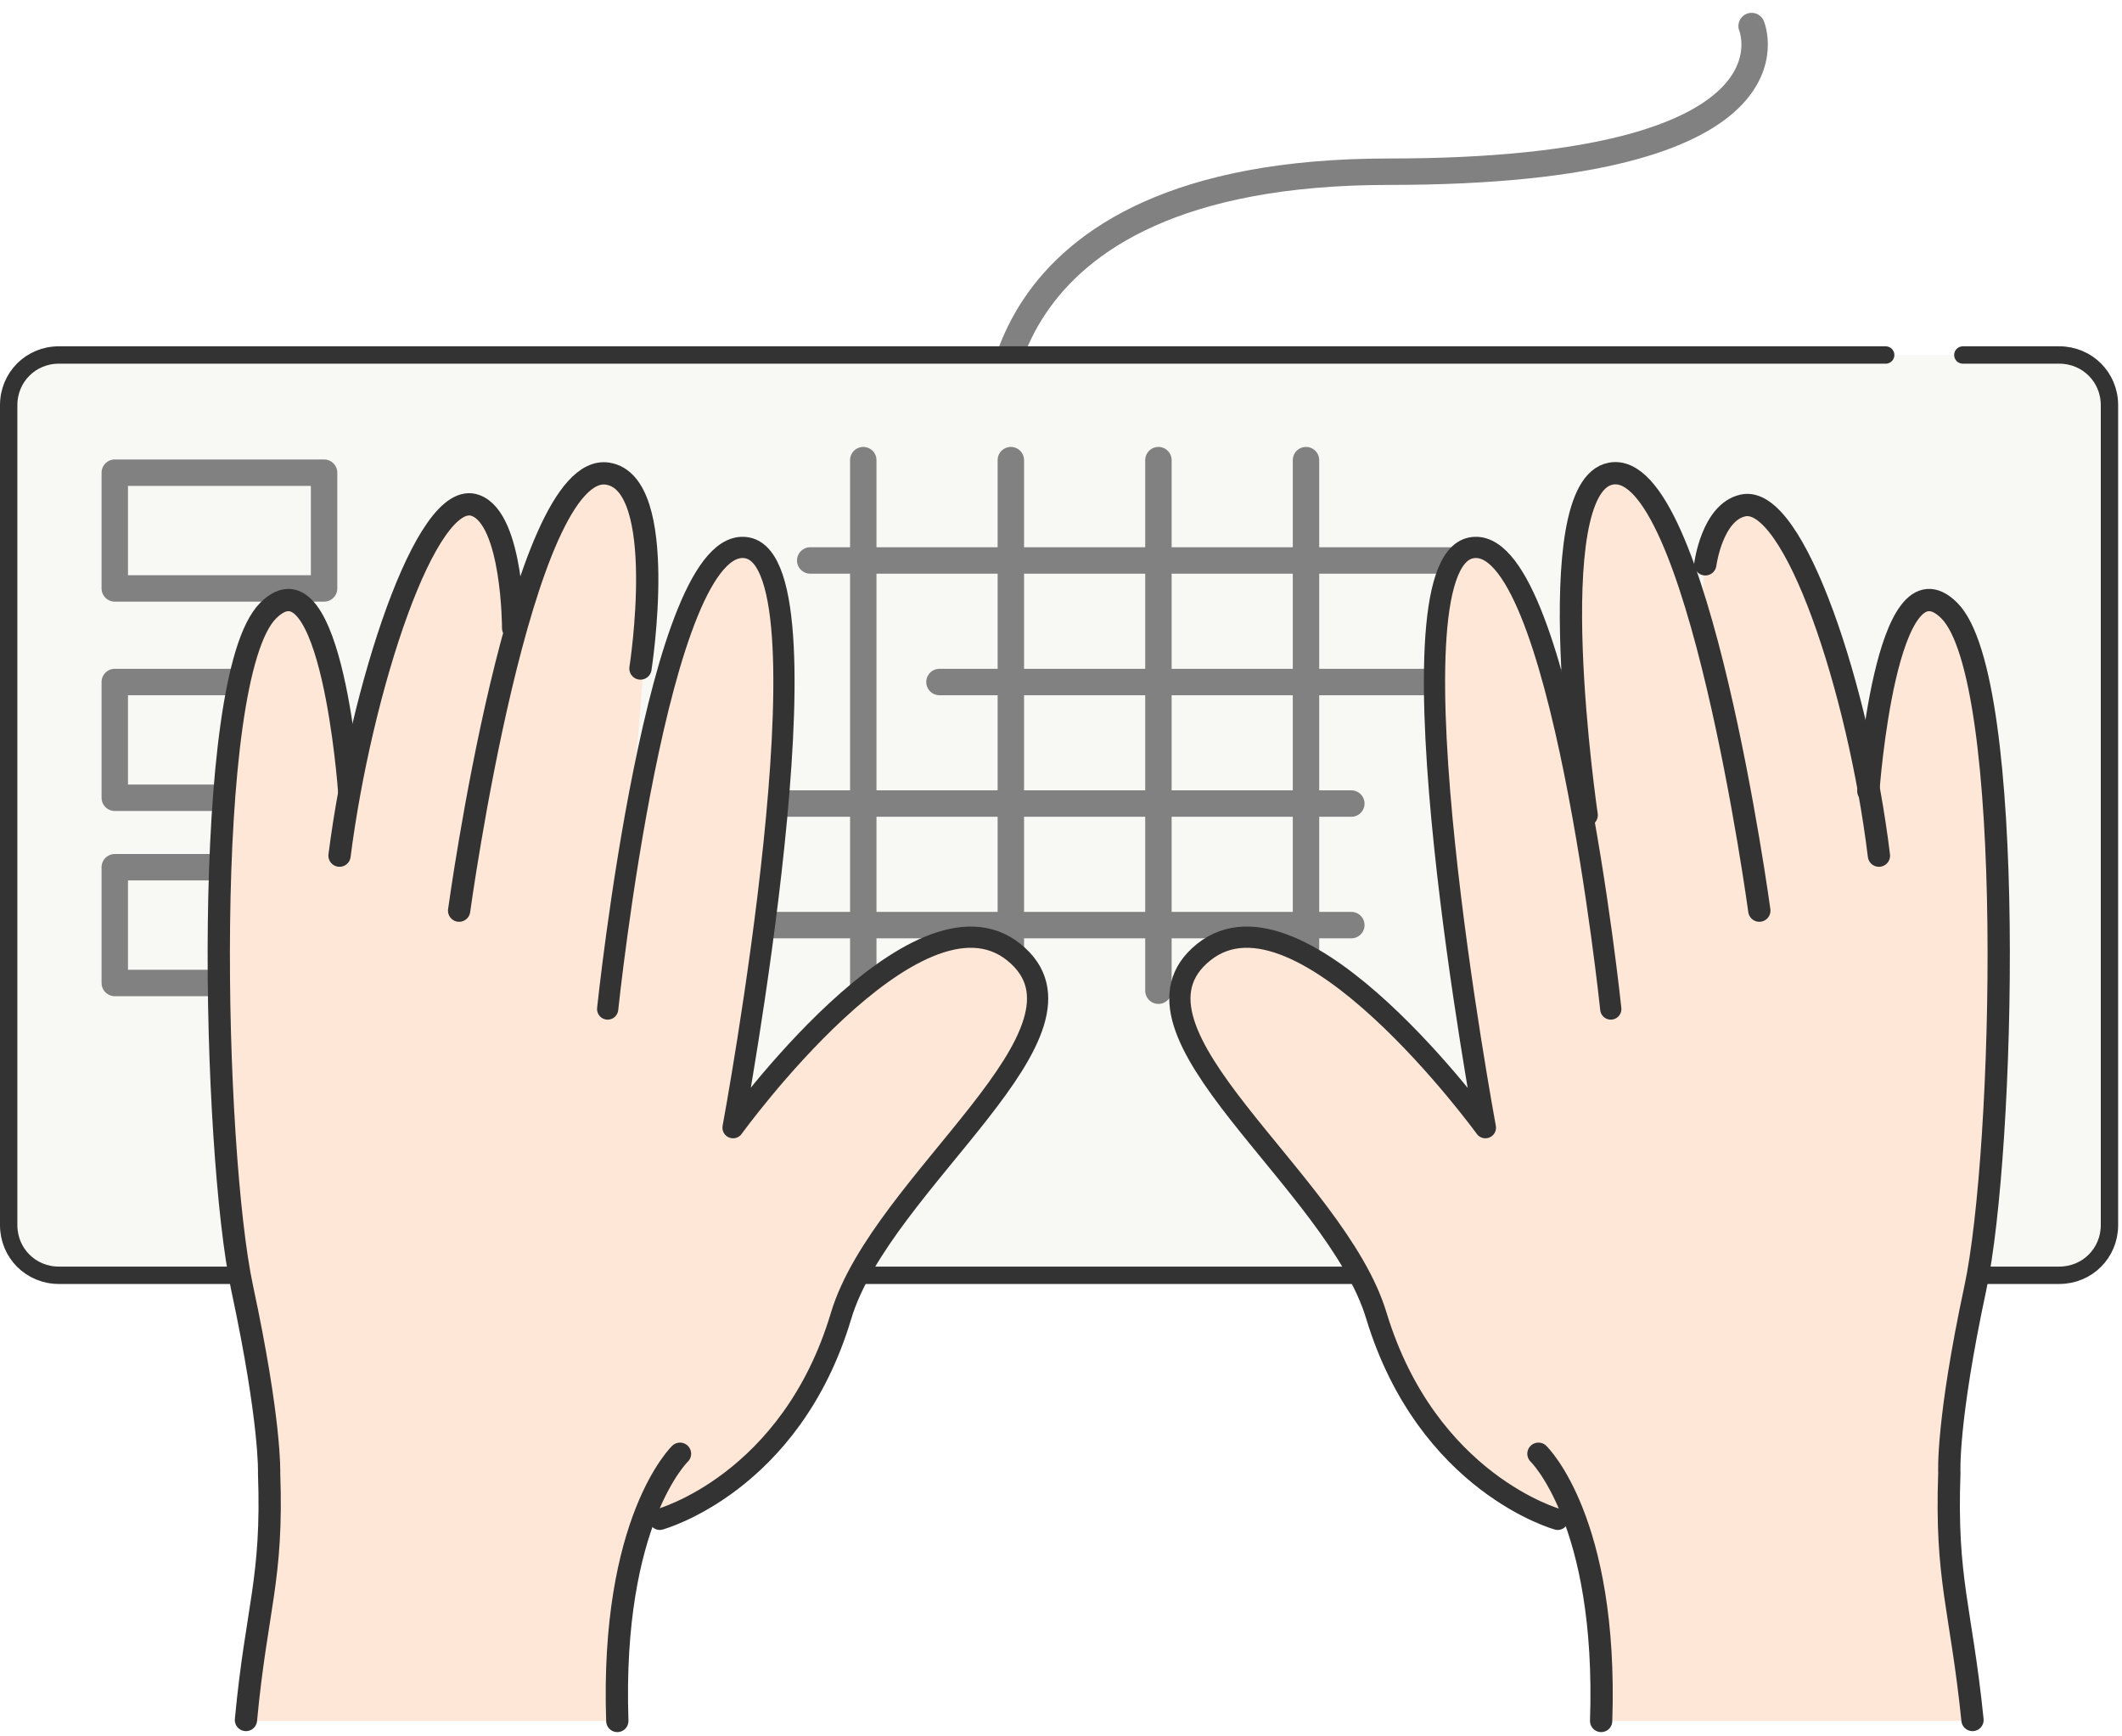 <?xml version="1.0" encoding="utf-8"?>
<!-- Generator: Adobe Illustrator 24.3.0, SVG Export Plug-In . SVG Version: 6.00 Build 0)  -->
<svg version="1.1" id="レイヤー_1" xmlns="http://www.w3.org/2000/svg" xmlns:xlink="http://www.w3.org/1999/xlink" x="0px"
	 y="0px" viewBox="0 0 220 180" style="enable-background:new 0 0 220 180;" xml:space="preserve">
<style type="text/css">
	.st0{fill:none;stroke:#818181;stroke-width:2.74;stroke-linecap:round;stroke-linejoin:round;}
	.st1{fill:#F8F8F5;}
	.st2{fill:none;stroke:#333333;stroke-width:1.8;stroke-linecap:round;stroke-linejoin:round;}
	.st3{fill:#FFE7D8;}
	.st4{fill:none;stroke:#333333;stroke-width:2.2;stroke-linecap:round;stroke-linejoin:round;}
	.st5{fill:none;stroke:#333333;stroke-width:2.31;stroke-linecap:round;stroke-linejoin:round;}
</style>
<g id="レイヤー_2_1_">
	<g id="レイヤー_1-2">
		<path class="st0" d="M103.4,45.8c0,0-3.3-28,40.6-28s37.6-15.1,37.6-15.1"/>
		<path class="st1" d="M203.5,36.8h10c2.9,0,5.2,2.3,5.2,5.2V127c0,2.9-2.3,5.2-5.2,5.2H6.1c-2.9,0-5.2-2.3-5.2-5.2V42
			c0-2.9,2.3-5.2,5.2-5.2h189.4"/>
		<path class="st2" d="M203.5,36.8h10c2.9,0,5.2,2.3,5.2,5.2V127c0,2.9-2.3,5.2-5.2,5.2H6.1c-2.9,0-5.2-2.3-5.2-5.2V42
			c0-2.9,2.3-5.2,5.2-5.2h189.4"/>
		<rect x="11.9" y="49" class="st0" width="21.7" height="12"/>
		<rect x="11.9" y="70.7" class="st0" width="14.1" height="12"/>
		<rect x="11.9" y="89.9" class="st0" width="14.1" height="12"/>
		<line class="st0" x1="84" y1="58.1" x2="153" y2="58.1"/>
		<line class="st0" x1="97.4" y1="70.7" x2="161.7" y2="70.7"/>
		<line class="st0" x1="66.7" y1="83.3" x2="140.1" y2="83.3"/>
		<line class="st0" x1="66.7" y1="95.9" x2="140.1" y2="95.9"/>
		<line class="st0" x1="89.5" y1="47.7" x2="89.5" y2="102.7"/>
		<line class="st0" x1="104.8" y1="47.7" x2="104.8" y2="102.7"/>
		<line class="st0" x1="120.1" y1="47.7" x2="120.1" y2="102.7"/>
		<line class="st0" x1="135.4" y1="47.7" x2="135.4" y2="102.7"/>
	</g>
	<g id="レイヤー_2-2">
		<path class="st3" d="M166,178.4h38.5c0,0-3.5-19.6-2.5-24.4c2.9-13.9,4.6-28.1,5-42.4c0.2-18.5-0.6-49.2-6.5-49.3
			s-6.9,19.1-6.9,19.1s-6-29.6-12.5-29.1s-4.1,15-4.1,15s-6.1-19.6-11.1-18c-3.7,1.3-3.6,14.3-1.5,33.3c0,0-4.9-26.6-11.9-25.8
			s-2.7,41.6,1,59.4c0,0-17.3-25-28.7-17.5c-9.8,6.4,9.9,19.9,14.7,31s7,19.5,13.4,23.3s9.8,4.5,9.8,4.5S167.3,164,166,178.4z"/>
		<path class="st4" d="M161.5,157.5c0,0-13.5-3.7-18.8-21.1c-4.2-14-28-29.6-17.9-37.7s29.2,18.2,29.2,18.2s-10.8-58.2-1.5-60.1
			s14.5,47.8,14.5,47.8"/>
		<path class="st5" d="M182.4,94.4c0,0-6.4-47-15.4-45.3c-7.5,1.4-2.5,35.4-2.5,35.4"/>
		<path class="st5" d="M176.8,58.5c0,0,0.7-5.4,3.9-6.1c5.3-1.2,12,19.1,14.1,36.3"/>
		<path class="st5" d="M193.7,82c0,0,1.8-25.3,8.4-18.7c7,7,5.7,56.2,2.7,70.2s-2.7,19.2-2.7,19.2c-0.4,11.1,1.2,13.9,2.4,25.6"/>
		<path class="st5" d="M159.5,150.7c0,0,7.2,6.9,6.5,27.7"/>
		<path class="st3" d="M64,178.4H25.5c0,0,3.5-19.6,2.5-24.4c-2.9-14-4.6-28.1-4.9-42.4c-0.2-18.5,0.6-49.2,6.5-49.2
			s6.9,19.1,6.9,19.1s6-29.6,12.5-29.1s4,15,4,15S59,47.7,64,49.4c3.7,1.3,3.6,14.3,1.5,33.3c0,0,4.8-26.6,11.9-25.8
			s2.7,41.6-1,59.4c0,0,17.3-25,28.7-17.5c9.8,6.4-9.9,19.9-14.8,31s-7,19.5-13.4,23.3s-9.8,4.5-9.8,4.5S62.7,164,64,178.4z"/>
		<path class="st4" d="M68.4,157.5c0,0,13.6-3.7,18.8-21.1c4.2-14,28-29.6,17.9-37.7S76,116.9,76,116.9s10.8-58.2,1.5-60.1
			S63,104.6,63,104.6"/>
		<path class="st5" d="M47.6,94.4c0,0,6.4-46.7,15.4-45.3c6.4,1,3.4,20.2,3.4,20.2"/>
		<path class="st5" d="M53.2,65.1c0,0,0-11.3-3.9-12.7c-5.1-1.9-11.9,19.1-14.1,36.3"/>
		<path class="st5" d="M36.2,82c0,0-1.8-25.3-8.4-18.7c-7,7-5.7,56.2-2.7,70.2s2.8,19.2,2.8,19.2c0.4,11.1-1.3,13.9-2.4,25.6"/>
		<path class="st5" d="M70.5,150.7c0,0-7.2,6.9-6.5,27.7"/>
	</g>
</g>
</svg>
